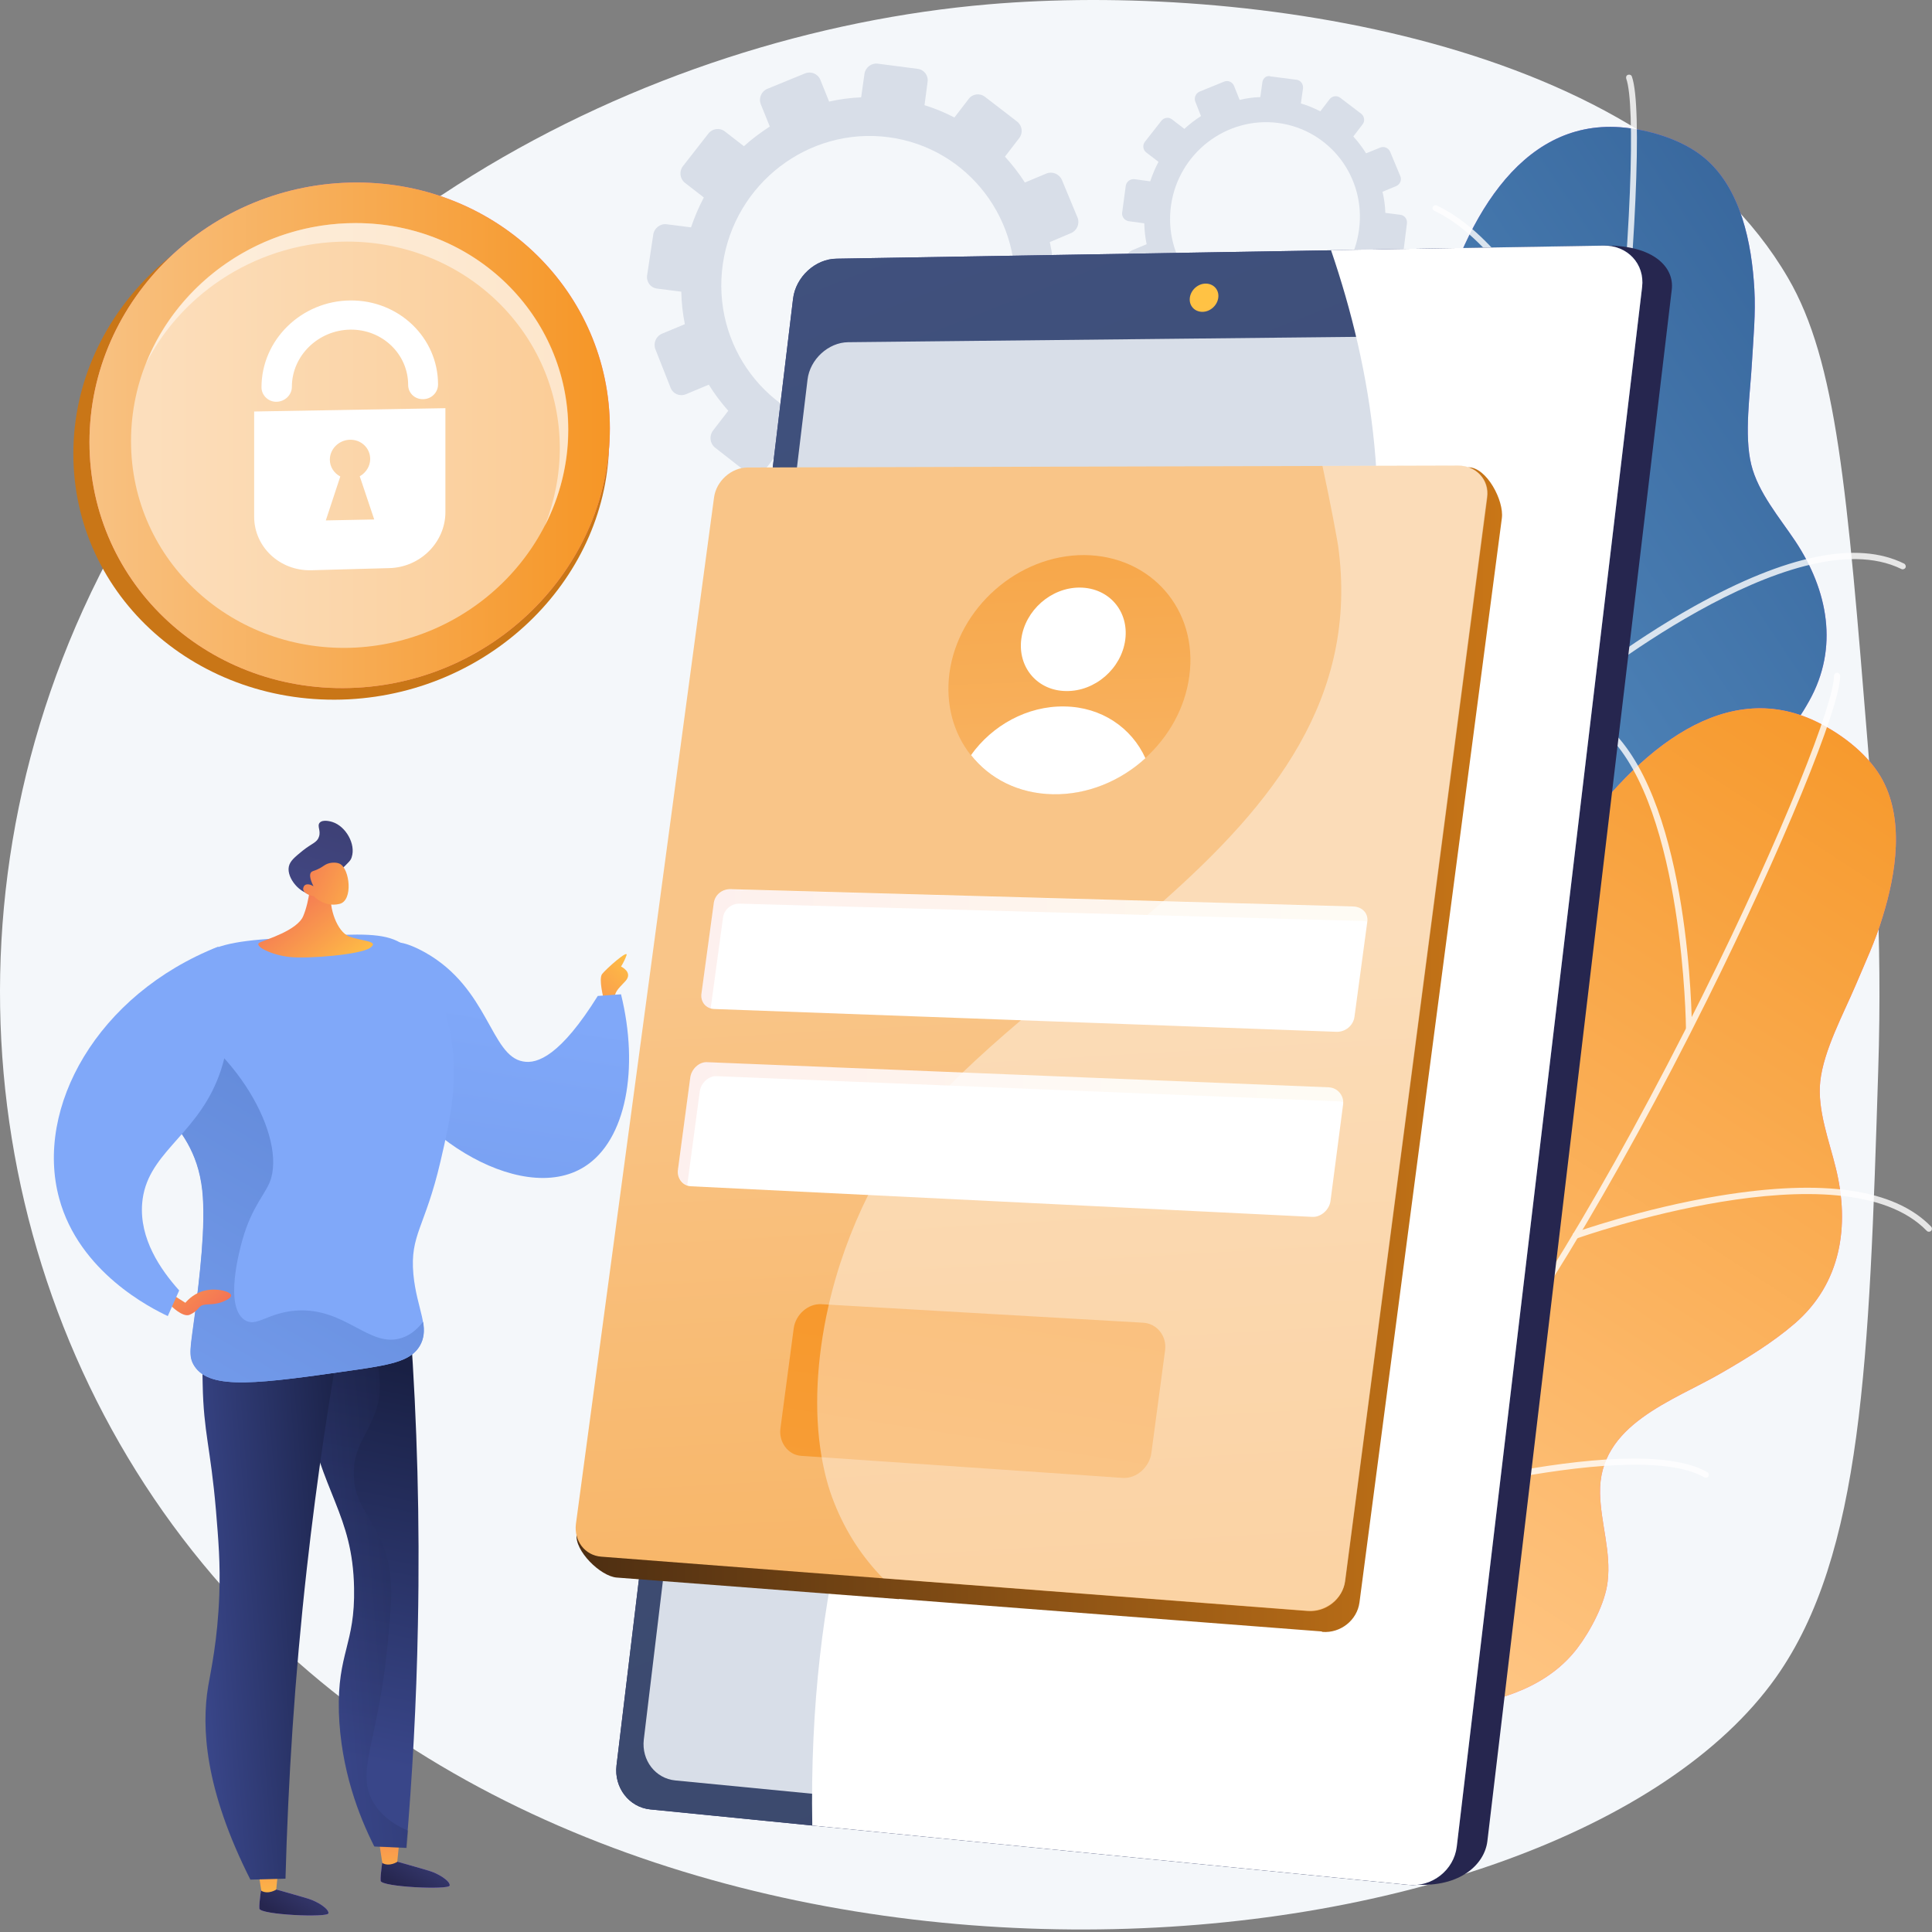 <svg width="454" height="454" viewBox="0 0 454 454" fill="none" xmlns="http://www.w3.org/2000/svg">
<rect x="0" y="0" width="454" height="454" fill="#808080" stroke="none"/>
<path d="M438.958 175.601C434.051 115.099 431.598 84.877 420.167 65.305C387.491 9.209 292.418 -4.118 232.363 1.012C151.955 7.87 60.004 54.041 19.521 143.259C-17.225 224.28 -0.274 316.008 55.097 376.007C156.639 486.024 366.134 466.34 417.323 394.185C437.732 365.356 439.237 319.353 441.356 251.771C442.416 219.317 440.408 193.388 438.958 175.601Z" fill="#F4F7FA"/>
<path d="M400.432 37.031C395.246 32.737 387.328 30.395 380.692 29.894C333.462 26.548 326.548 125.301 333.797 147.327C341.046 169.408 336.362 176.657 299.169 188.2C261.976 199.743 279.82 221.991 284.336 234.984C288.853 247.976 297.831 258.961 270.731 271.898C243.631 284.834 253.054 292.808 253.054 292.808C253.054 292.808 303.072 343.997 300.284 327.603C297.496 311.21 302.515 286.507 347.347 284.611C366.64 283.775 396.25 274.574 402.774 253.887C404.279 249.091 405.339 241.731 404.223 236.712C402.606 229.798 398.09 224.333 395.58 217.865C389.725 202.698 404.446 191.601 412.922 181.453C417.327 176.156 421.788 170.747 425.134 164.724C432.16 152.178 429.539 138.74 421.9 127.197C418.219 121.677 413.145 115.766 411.528 109.186C409.799 102.104 411.305 92.402 411.695 85.097C412.03 79.354 412.588 73.666 412.253 67.923C411.64 57.217 409.13 44.224 400.432 37.031Z" fill="url(#paint0_linear_913_22184)"/>
<path d="M400.432 37.031C395.246 32.737 387.328 30.395 380.692 29.894C333.462 26.548 326.548 125.301 333.797 147.327C341.046 169.408 336.362 176.657 299.169 188.2C261.976 199.743 279.82 221.991 284.336 234.984C288.853 247.976 297.831 258.961 270.731 271.898C243.631 284.834 253.054 292.808 253.054 292.808C253.054 292.808 303.072 343.997 300.284 327.603C297.496 311.21 302.515 286.507 347.347 284.611C366.64 283.775 396.25 274.574 402.774 253.887C404.279 249.091 405.339 241.731 404.223 236.712C402.606 229.798 398.09 224.333 395.58 217.865C389.725 202.698 404.446 191.601 412.922 181.453C417.327 176.156 421.788 170.747 425.134 164.724C432.16 152.178 429.539 138.74 421.9 127.197C418.219 121.677 413.145 115.766 411.528 109.186C409.799 102.104 411.305 92.402 411.695 85.097C412.03 79.354 412.588 73.666 412.253 67.923C411.64 57.217 409.13 44.224 400.432 37.031Z" fill="url(#paint1_linear_913_22184)"/>
<g opacity="0.8">
<path d="M249.097 321.524C248.762 321.636 248.428 321.524 248.26 321.19C248.093 320.855 248.205 320.409 248.539 320.242C248.762 320.13 269.784 309.034 293.316 290.8C314.951 274.016 343.166 247.473 354.597 216.693C364.133 190.987 372.831 148.441 378.463 99.984C383.482 56.546 384.318 24.428 382.143 18.461C382.032 18.071 382.199 17.681 382.59 17.569C382.98 17.458 383.37 17.625 383.482 18.015C385.991 24.985 384.374 61.063 379.857 100.152C374.225 148.72 365.471 191.377 355.936 217.195C344.393 248.31 316.01 275.019 294.208 291.971C270.621 310.26 249.487 321.413 249.264 321.524C249.153 321.524 249.097 321.524 249.097 321.524Z" fill="white"/>
<path d="M378.348 108.405C378.014 108.516 377.623 108.461 377.512 108.07C377.345 107.568 359.724 60.227 337.029 49.521C336.695 49.354 336.527 48.963 336.695 48.629C336.862 48.294 337.252 48.127 337.642 48.294C360.895 59.223 378.125 105.617 378.85 107.568C378.906 107.959 378.683 108.293 378.348 108.405Z" fill="white"/>
<path d="M369.764 163.331C369.485 163.442 369.207 163.331 368.984 163.108C368.761 162.829 368.761 162.383 369.095 162.104C369.207 161.992 382.199 151.342 398.203 142.42C419.838 130.376 436.399 126.974 447.44 132.439C447.774 132.606 447.942 133.052 447.774 133.387C447.607 133.721 447.161 133.889 446.826 133.721C421.399 121.231 370.489 162.773 369.987 163.219C369.876 163.275 369.82 163.331 369.764 163.331Z" fill="white"/>
<path d="M313.274 275.633C313.218 275.633 313.107 275.689 313.051 275.689C312.661 275.689 312.326 275.41 312.326 275.02C312.326 274.797 311.992 254.5 307.698 233.087C303.795 213.459 295.765 188.868 279.539 183.181C279.148 183.069 278.981 182.679 279.093 182.289C279.204 181.898 279.594 181.731 279.985 181.843C293.535 186.582 303.293 203.701 309.092 232.808C313.386 254.332 313.72 274.797 313.72 274.964C313.776 275.299 313.553 275.577 313.274 275.633Z" fill="white"/>
<path d="M342.161 242.789C341.882 242.901 341.547 242.789 341.38 242.566C341.157 242.232 341.213 241.841 341.547 241.562C343.778 239.89 396.862 200.912 417.55 204.593C417.94 204.648 418.163 205.039 418.108 205.429C418.052 205.819 417.661 206.042 417.271 205.987C397.141 202.418 342.885 242.287 342.328 242.733C342.272 242.733 342.216 242.789 342.161 242.789Z" fill="white"/>
</g>
<path d="M441.906 182.457C438.449 176.658 431.869 171.807 425.735 169.075C382.408 149.948 342.539 240.505 341.87 263.757C341.201 286.954 334.342 292.196 295.421 290.467C256.499 288.738 265.756 315.727 265.644 329.444C265.533 343.217 270.272 356.6 240.328 359.555C210.44 362.511 216.574 373.273 216.574 373.273C216.574 373.273 246.351 438.346 249.25 422.008C252.206 405.67 265.254 384.09 308.078 397.473C326.535 403.272 357.483 404.61 370.643 387.324C373.71 383.31 377.223 376.73 377.78 371.656C378.617 364.63 376.163 357.938 375.996 350.968C375.605 334.686 393.226 329.221 404.601 322.586C410.568 319.128 416.534 315.504 421.776 310.987C432.649 301.564 434.713 288.069 431.423 274.575C429.861 268.107 427.017 260.858 427.742 254.111C428.523 246.862 433.207 238.219 436.051 231.527C438.281 226.23 440.735 221.044 442.352 215.579C445.586 205.264 447.649 192.16 441.906 182.457Z" fill="url(#paint2_linear_913_22184)"/>
<path d="M441.906 182.457C438.449 176.658 431.869 171.807 425.735 169.075C382.408 149.948 342.539 240.505 341.87 263.757C341.201 286.954 334.342 292.196 295.421 290.467C256.499 288.738 265.756 315.727 265.644 329.444C265.533 343.217 270.272 356.6 240.328 359.555C210.44 362.511 216.574 373.273 216.574 373.273C216.574 373.273 246.351 438.346 249.25 422.008C252.206 405.67 265.254 384.09 308.078 397.473C326.535 403.272 357.483 404.61 370.643 387.324C373.71 383.31 377.223 376.73 377.78 371.656C378.617 364.63 376.163 357.938 375.996 350.968C375.605 334.686 393.226 329.221 404.601 322.586C410.568 319.128 416.534 315.504 421.776 310.987C432.649 301.564 434.713 288.069 431.423 274.575C429.861 268.107 427.017 260.858 427.742 254.111C428.523 246.862 433.207 238.219 436.051 231.527C438.281 226.23 440.735 221.044 442.352 215.579C445.586 205.264 447.649 192.16 441.906 182.457Z" fill="url(#paint3_linear_913_22184)"/>
<g opacity="0.8">
<path d="M203.188 398.979C202.853 398.979 202.519 398.7 202.519 398.366C202.463 397.975 202.742 397.641 203.132 397.585C203.355 397.529 226.942 394.239 255.213 385.039C281.254 376.563 316.774 361.173 337.963 336.024C355.639 315.058 378.223 277.921 399.914 234.26C419.375 195.115 430.973 165.116 430.973 158.815C430.973 158.424 431.308 158.09 431.698 158.09C432.088 158.09 432.423 158.424 432.423 158.815C432.423 166.231 418.706 199.632 401.196 234.873C379.45 278.646 356.81 315.839 339.078 336.917C317.666 362.288 281.923 377.845 255.715 386.377C227.333 395.633 203.634 398.923 203.411 398.979C203.244 398.979 203.244 398.979 203.188 398.979Z" fill="white"/>
<path d="M396.907 242.289C396.517 242.289 396.238 242.01 396.182 241.62C396.182 241.118 395.625 190.543 377.893 172.81C377.614 172.532 377.614 172.086 377.893 171.807C378.172 171.528 378.618 171.528 378.896 171.807C397.075 189.985 397.576 239.501 397.576 241.62C397.632 242.01 397.298 242.289 396.907 242.289Z" fill="white"/>
<path d="M370.25 290.97C369.971 290.97 369.692 290.803 369.581 290.524C369.469 290.134 369.637 289.744 370.027 289.632C370.194 289.576 385.975 283.944 404.041 280.989C428.465 276.974 445.193 279.372 453.78 288.238C454.059 288.517 454.059 288.963 453.78 289.242C453.502 289.52 453.055 289.52 452.777 289.242C433.037 268.889 371.142 290.803 370.529 291.026C370.417 290.914 370.306 290.97 370.25 290.97Z" fill="white"/>
<path d="M279.137 377.509C279.081 377.509 278.969 377.509 278.914 377.453C278.523 377.341 278.356 376.951 278.468 376.561C278.523 376.393 285.047 357.1 288.337 335.52C291.293 315.725 292.073 289.852 278.691 279.034C278.412 278.811 278.356 278.365 278.579 278.03C278.802 277.752 279.248 277.696 279.583 277.919C290.735 286.952 294.136 306.413 289.731 335.743C286.441 357.435 279.917 376.84 279.806 377.007C279.694 377.341 279.415 377.509 279.137 377.509Z" fill="white"/>
<path d="M317.386 356.379C317.107 356.379 316.828 356.156 316.717 355.877C316.605 355.486 316.828 355.096 317.163 354.985C319.839 354.204 382.961 335.412 401.195 345.951C401.53 346.118 401.641 346.565 401.474 346.899C401.306 347.234 400.86 347.345 400.526 347.178C382.849 336.974 318.278 356.156 317.609 356.379C317.553 356.379 317.441 356.379 317.386 356.379Z" fill="white"/>
</g>
<path d="M296.659 19.245L296.157 22.814C294.484 22.869 292.867 23.092 291.306 23.483L289.967 20.137C289.577 19.245 288.573 18.799 287.625 19.189L281.882 21.531C280.99 21.921 280.544 22.981 280.878 23.873L282.217 27.274C280.823 28.167 279.54 29.17 278.313 30.286L275.414 28.055C274.633 27.442 273.518 27.609 272.904 28.39L269.057 33.297C268.443 34.077 268.555 35.193 269.336 35.806L272.235 38.036C271.455 39.486 270.841 40.992 270.284 42.609L266.603 42.107C265.6 41.995 264.707 42.665 264.54 43.668L263.704 49.914C263.537 50.917 264.261 51.809 265.209 51.977L268.89 52.479C268.945 54.151 269.113 55.824 269.447 57.386L265.99 58.835C265.042 59.226 264.596 60.285 264.986 61.233L267.273 67.088C267.663 68.036 268.722 68.482 269.614 68.092L273.072 66.642C273.964 68.036 274.912 69.374 276.027 70.601L273.741 73.612C273.127 74.393 273.239 75.564 274.02 76.177L278.927 80.025C279.707 80.638 280.878 80.471 281.492 79.69L283.778 76.735C285.228 77.516 286.789 78.129 288.35 78.686L287.848 82.367C287.681 83.37 288.406 84.318 289.41 84.43L295.655 85.266C296.659 85.378 297.551 84.653 297.718 83.649L298.22 79.969C299.893 79.913 301.566 79.69 303.183 79.3L304.521 82.701C304.911 83.649 305.971 84.095 306.863 83.705L312.662 81.251C313.61 80.861 314.056 79.802 313.666 78.854L312.328 75.508C313.722 74.616 315.06 73.556 316.343 72.385L319.186 74.616C319.967 75.229 321.138 75.062 321.751 74.281L325.543 69.263C326.157 68.482 325.989 67.311 325.209 66.698L322.42 64.523C323.201 63.017 323.815 61.456 324.316 59.839L327.829 60.285C328.833 60.397 329.725 59.728 329.837 58.724L330.617 52.479C330.729 51.475 330.06 50.583 329.056 50.471L325.543 50.025C325.487 48.352 325.264 46.679 324.874 45.062L328.108 43.724C329 43.334 329.446 42.274 329.056 41.382L326.658 35.639C326.268 34.746 325.209 34.3 324.316 34.691L321.026 36.029C320.134 34.635 319.131 33.297 318.015 32.07L320.19 29.226C320.803 28.445 320.636 27.33 319.855 26.717L314.948 22.981C314.168 22.367 313.053 22.535 312.439 23.315L310.265 26.159C308.815 25.434 307.309 24.765 305.692 24.319L306.194 20.75C306.305 19.802 305.636 18.855 304.688 18.743L298.61 17.962C297.718 17.628 296.826 18.297 296.659 19.245ZM275.191 48.185C276.975 35.917 288.239 27.33 300.339 28.892C312.495 30.509 321.026 41.661 319.354 53.984C317.737 66.363 306.417 75.118 294.149 73.501C281.882 71.939 273.406 60.564 275.191 48.185Z" fill="#D8DEE8"/>
<path d="M203.142 17.351L202.362 22.871C199.797 22.983 197.287 23.317 194.834 23.875L192.771 18.745C192.213 17.351 190.596 16.681 189.202 17.239L180.336 20.864C178.942 21.421 178.217 23.038 178.775 24.488L180.893 29.73C178.775 31.124 176.711 32.629 174.815 34.358L170.355 30.901C169.128 29.953 167.399 30.176 166.451 31.402L160.485 39.042C159.537 40.269 159.76 41.997 160.931 42.945L165.392 46.402C164.221 48.633 163.217 50.975 162.381 53.428L156.693 52.703C155.187 52.48 153.738 53.596 153.515 55.101L152.065 64.692C151.842 66.253 152.901 67.647 154.407 67.815L160.094 68.54C160.15 71.105 160.429 73.67 160.931 76.179L155.578 78.409C154.128 79.023 153.459 80.64 154.016 82.09L157.585 91.123C158.143 92.573 159.76 93.242 161.21 92.629L166.563 90.398C167.901 92.573 169.462 94.636 171.135 96.532L167.566 101.16C166.619 102.387 166.786 104.171 168.013 105.175L175.652 111.141C176.879 112.089 178.663 111.866 179.611 110.584L183.124 106.011C185.354 107.182 187.752 108.186 190.206 108.967L189.425 114.71C189.202 116.271 190.261 117.721 191.823 117.888L201.469 119.171C203.031 119.394 204.425 118.279 204.648 116.717L205.428 111.03C208.049 110.918 210.614 110.584 213.124 110.026L215.242 115.268C215.856 116.717 217.473 117.387 218.923 116.829L227.9 113.037C229.35 112.424 230.019 110.751 229.406 109.301L227.287 104.115C229.462 102.721 231.525 101.104 233.476 99.32L237.882 102.721C239.108 103.669 240.893 103.446 241.785 102.164L247.64 94.357C248.588 93.13 248.365 91.346 247.138 90.398L242.789 87.052C243.96 84.766 244.963 82.313 245.744 79.803L251.153 80.528C252.658 80.751 254.052 79.636 254.275 78.075L255.502 68.428C255.725 66.867 254.61 65.473 253.104 65.305L247.696 64.581C247.584 61.96 247.249 59.395 246.692 56.885L251.71 54.767C253.104 54.153 253.774 52.536 253.216 51.142L249.536 42.276C248.922 40.882 247.305 40.213 245.911 40.77L240.837 42.889C239.443 40.715 237.882 38.707 236.153 36.811L239.499 32.462C240.447 31.235 240.224 29.507 238.997 28.559L231.469 22.759C230.242 21.812 228.514 22.035 227.621 23.261L224.276 27.611C222.045 26.44 219.703 25.492 217.25 24.711L217.975 19.247C218.198 17.741 217.138 16.347 215.633 16.18L206.209 14.953C204.759 14.786 203.365 15.845 203.142 17.351ZM169.853 62.071C172.585 43.112 189.983 29.785 208.774 32.239C227.566 34.692 240.725 52.034 238.216 70.993C235.707 90.119 218.254 103.669 199.239 101.16C180.28 98.707 167.12 81.142 169.853 62.071Z" fill="#D8DEE8"/>
<path d="M194.11 70.825L152.847 413.757C152.233 418.887 155.746 423.515 160.709 424.017L332.566 442.864C343.105 443.533 348.848 438.125 349.517 432.66L392.844 68.092C393.513 62.628 388.327 57.721 377.732 57.721L204.315 61.345C199.352 61.457 194.724 65.695 194.11 70.825Z" fill="url(#paint4_linear_913_22184)"/>
<path d="M186.36 70.211L144.873 414.872C144.26 420.058 147.829 424.686 152.791 425.188L330.949 442.92C336.525 443.478 341.655 439.463 342.324 433.943L385.874 67.479C386.543 62.014 382.417 57.609 376.785 57.721L196.676 60.788C191.601 60.788 186.973 65.081 186.36 70.211Z" fill="url(#paint5_linear_913_22184)"/>
<path d="M186.36 70.211L144.873 414.872C144.26 420.058 147.829 424.686 152.791 425.188L330.949 442.92C336.525 443.478 341.655 439.463 342.324 433.943L385.874 67.479C386.543 62.014 382.417 57.609 376.785 57.721L196.676 60.788C191.601 60.788 186.973 65.081 186.36 70.211Z" fill="url(#paint6_linear_913_22184)"/>
<path d="M189.76 89.226L151.284 408.794C150.727 413.646 154.017 417.939 158.7 418.385L326.263 434.668C331.449 435.169 336.189 431.378 336.802 426.303L377.062 87.776C377.675 82.702 373.884 78.576 368.586 78.631L199.295 80.416C194.667 80.472 190.317 84.431 189.76 89.226Z" fill="#D8DEE8"/>
<path d="M279.595 69.988C279.372 71.828 280.71 73.278 282.55 73.278C284.39 73.278 286.063 71.773 286.286 69.933C286.509 68.092 285.171 66.643 283.331 66.643C281.491 66.643 279.818 68.148 279.595 69.988Z" fill="url(#paint7_linear_913_22184)"/>
<path d="M218.702 303.74C252.995 240.339 304.239 221.325 319.685 155.972C328.05 120.62 322.362 86.828 312.771 58.78L376.785 57.721C382.417 57.609 386.543 62.014 385.874 67.479L342.324 433.943C341.655 439.463 336.525 443.478 330.949 442.92L190.877 428.98C189.873 372.159 203.423 332.011 218.702 303.74Z" fill="white"/>
<path d="M17.234 106.622C17.234 72.942 46.621 45.619 81.918 45.619C116.155 45.619 143.143 71.492 143.143 103.388C143.143 135.283 116.099 162.551 81.918 164.335C46.621 166.119 17.234 140.302 17.234 106.622Z" fill="#C97617"/>
<path d="M21.027 103.892C21.027 70.212 49.577 42.889 83.815 42.889C117.048 42.889 143.312 68.762 143.312 100.657C143.312 132.553 117.104 159.82 83.815 161.605C49.577 163.445 21.027 137.627 21.027 103.892Z" fill="url(#paint8_linear_913_22184)"/>
<path d="M21.027 103.892C21.027 70.212 49.577 42.889 83.815 42.889C117.048 42.889 143.312 68.762 143.312 100.657C143.312 132.553 117.104 159.82 83.815 161.605C49.577 163.445 21.027 137.627 21.027 103.892Z" fill="url(#paint9_linear_913_22184)"/>
<g opacity="0.5">
<path d="M30.789 103.667C30.789 75.34 54.766 52.422 83.539 52.422C111.476 52.422 133.501 74.169 133.501 100.99C133.501 127.811 111.476 150.673 83.539 152.179C54.822 153.629 30.789 131.938 30.789 103.667Z" fill="white"/>
</g>
<path opacity="0.5" d="M81.585 56.773C109.522 56.773 131.547 78.52 131.547 105.341C131.547 111.698 130.265 117.888 128.035 123.575C131.548 116.717 133.555 109.022 133.555 100.992C133.555 74.171 111.529 52.424 83.593 52.424C61.4 52.424 42.05 66.085 34.355 85.323C43.054 68.372 61.121 56.773 81.585 56.773Z" fill="white"/>
<path d="M59.723 96.699V121.401C59.723 128.538 65.745 134.17 73.105 134.003L91.451 133.501C98.756 133.334 104.666 127.423 104.666 120.341V95.918L59.723 96.699ZM76.563 122.293L79.964 111.977C78.514 111.197 77.51 109.747 77.51 108.018C77.51 105.509 79.629 103.39 82.25 103.334C84.871 103.278 86.99 105.286 86.99 107.851C86.99 109.579 85.986 111.085 84.537 111.921L87.938 122.07L76.563 122.293Z" fill="white"/>
<path d="M99.423 93.799C97.471 93.855 95.91 92.35 95.91 90.454C95.91 83.205 89.832 77.35 82.304 77.461C74.776 77.573 68.587 83.595 68.587 90.9C68.587 92.796 66.97 94.357 65.018 94.413C63.066 94.469 61.449 92.907 61.449 91.011C61.449 79.859 70.817 70.714 82.304 70.603C93.735 70.491 102.936 79.357 102.936 90.342C102.936 92.238 101.374 93.799 99.423 93.799Z" fill="white"/>
<path d="M141.862 234.763C141.862 234.763 140.635 230.079 141.472 228.908C142.364 227.737 147.773 222.941 147.215 224.503C146.657 226.064 145.933 227.124 145.933 227.124C145.933 227.124 148.832 228.462 146.992 230.525C145.096 232.532 144.483 233.034 144.371 234.819C144.315 236.547 143.144 237.161 141.862 234.763Z" fill="url(#paint10_linear_913_22184)"/>
<path d="M90.004 436.508C90.004 436.508 89.335 440.523 89.446 441.972C89.558 443.422 105.505 444.147 105.673 443.088C105.84 442.028 103.052 440.3 101.044 439.686C99.093 439.073 93.294 437.456 93.294 437.456L90.004 436.508Z" fill="url(#paint11_linear_913_22184)"/>
<path d="M90.004 436.508C90.004 436.508 89.335 440.523 89.446 441.972C89.558 443.422 105.505 444.147 105.673 443.088C105.84 442.028 103.052 440.3 101.044 439.686C99.093 439.073 93.294 437.456 93.294 437.456L90.004 436.508Z" fill="url(#paint12_linear_913_22184)"/>
<path d="M93.855 432.493L93.353 437.512C93.353 437.512 91.513 438.739 89.84 437.791L89.004 432.326L93.855 432.493Z" fill="url(#paint13_linear_913_22184)"/>
<path d="M61.512 443.033C61.512 443.033 60.842 447.048 60.954 448.498C61.066 449.948 77.013 450.673 77.18 449.613C77.348 448.554 74.56 446.825 72.552 446.212C70.601 445.598 64.802 443.981 64.802 443.981L61.512 443.033Z" fill="url(#paint14_linear_913_22184)"/>
<path d="M61.512 443.033C61.512 443.033 60.842 447.048 60.954 448.498C61.066 449.948 77.013 450.673 77.18 449.613C77.348 448.554 74.56 446.825 72.552 446.212C70.601 445.598 64.802 443.981 64.802 443.981L61.512 443.033Z" fill="url(#paint15_linear_913_22184)"/>
<path d="M65.414 439.017L64.912 444.035C64.912 444.035 63.072 445.262 61.399 444.314L60.562 438.85L65.414 439.017Z" fill="url(#paint16_linear_913_22184)"/>
<path d="M90.953 301.231C92.794 304.967 94.634 308.703 96.474 312.439C97.979 333.796 98.704 356.993 98.202 381.806C97.868 400.263 96.864 417.773 95.47 434.222C92.961 434.111 90.452 433.999 87.942 433.888C84.318 426.694 80.08 415.821 79.634 402.382C79.244 388.386 83.481 386.49 83.203 373.108C82.868 355.71 75.563 351.082 71.66 330.171C70.154 322.198 69.151 311.714 70.377 299.057C77.292 299.837 84.151 300.506 90.953 301.231Z" fill="url(#paint17_linear_913_22184)"/>
<path opacity="0.3" d="M70.487 299.111C74.167 299.502 77.847 299.892 81.583 300.282C88.219 311.825 90.059 323.869 88.944 329.222C87.271 336.75 82.922 339.148 83.145 346.731C83.368 354.204 87.773 356.155 90.617 364.965C92.568 371.099 92.067 376.675 90.951 387.66C88.721 409.798 83.368 416.545 87.884 423.794C89.167 425.857 91.453 428.31 95.914 430.206C95.802 431.545 95.691 432.939 95.579 434.277C93.07 434.165 90.561 434.054 88.052 433.942C84.427 426.749 80.189 415.876 79.743 402.437C79.353 388.441 83.591 386.545 83.312 373.162C82.977 355.765 75.673 351.137 71.769 330.226C70.264 322.197 69.26 311.769 70.487 299.111Z" fill="url(#paint18_linear_913_22184)"/>
<path d="M81.028 307.978C77.57 326.882 74.504 347.067 72.106 368.535C69.206 394.409 67.701 418.832 67.087 441.471C64.355 441.527 61.623 441.638 58.835 441.694C48.017 420.282 47.348 405.784 48.909 396.304C49.523 392.68 51.14 385.542 51.53 374.836C51.809 367.42 51.307 361.732 50.749 354.929C49.467 339.985 47.85 336.751 47.627 325.32C47.404 314.614 47.348 309.205 50.415 306.027C58.5 297.774 79.466 307.254 81.028 307.978Z" fill="url(#paint19_linear_913_22184)"/>
<path d="M140.467 234.039C142.307 233.927 144.147 233.76 145.931 233.648C150.225 251.046 147.158 267.942 137.4 274.131C122.233 283.834 93.962 265.544 87.828 245.637C85.151 236.883 85.765 224.28 91.118 221.827C92.624 221.158 94.91 221.046 99.928 223.834C114.872 232.254 115.263 248.091 122.902 249.429C126.303 250.098 131.768 247.979 140.467 234.039Z" fill="url(#paint20_linear_913_22184)"/>
<path d="M98.592 316.288C101.213 311.938 97.923 307.7 97.142 299.448C96.306 290.08 99.875 288.518 103.499 272.961C105.897 262.645 108.128 252.72 105.451 241.121C104.168 235.545 101.938 226.121 94.131 221.549C90.117 219.207 84.596 219.43 73.778 219.988C60.396 220.713 53.649 221.047 48.686 223.668C47.961 224.058 32.738 232.311 31.679 245.805C30.619 259.523 45.563 261.363 47.571 279.708C48.463 287.905 46.846 300.563 45.842 308.76C44.838 316.622 44.169 318.63 45.731 321.027C49.467 326.771 60.953 325.154 83.871 321.864C92.793 320.581 96.641 319.577 98.592 316.288Z" fill="url(#paint21_linear_913_22184)"/>
<path d="M63.743 276.753C62.795 280.321 59.282 282.998 56.884 291.641C56.382 293.537 52.646 306.864 57.441 310.154C60.23 312.05 62.739 308.481 69.542 307.979C81.307 307.143 86.883 317.068 94.579 314.336C95.917 313.89 97.645 312.886 99.43 310.6C99.764 312.663 99.709 314.447 98.649 316.287C96.698 319.522 92.794 320.581 83.817 321.864C60.899 325.154 49.412 326.771 45.676 321.027C44.115 318.629 44.784 316.622 45.787 308.76C46.847 300.563 48.408 287.905 47.516 279.708C45.509 261.418 30.565 259.578 31.624 245.805C31.903 242.125 33.241 238.891 35.081 236.047C54.04 243.742 66.809 265.545 63.743 276.753Z" fill="url(#paint22_linear_913_22184)"/>
<path d="M39.766 303.742L43.557 306.139C44.227 305.359 45.844 303.742 48.297 303.24C51.085 302.626 54.264 303.519 54.319 304.411C54.375 305.136 52.423 305.861 52.145 305.972C49.747 306.864 47.907 306.139 46.959 307.087C46.624 307.422 46.178 308.091 45.175 308.649C44.896 308.816 44.617 308.927 44.505 308.983C42.888 309.597 40.1 306.808 39.877 306.53L39.766 303.742Z" fill="url(#paint23_linear_913_22184)"/>
<path d="M50.972 254.002C53.704 247.422 55.6 237.385 51.306 222.441C22.756 233.705 8.147 260.359 13.89 281.548C18.574 299.002 35.637 307.477 39.429 309.262C40.321 307.254 41.214 305.247 42.106 303.24C37.7 298.333 32.738 291.084 33.407 282.775C34.355 271.233 45.451 267.329 50.972 254.002Z" fill="url(#paint24_linear_913_22184)"/>
<path d="M73.051 206.492C73.051 206.492 72.828 211.511 71.266 215.247C69.872 218.648 62.512 220.767 61.006 221.492C59.501 222.273 63.794 224.447 68.144 224.893C72.437 225.34 84.761 224.336 86.991 222.719C89.222 221.102 85.207 221.213 82.14 220.098C79.073 218.983 77.289 212.961 77.846 210.228C78.348 207.44 73.051 206.492 73.051 206.492Z" fill="url(#paint25_linear_913_22184)"/>
<path d="M79.86 204.653C82.09 202.478 82.425 202.2 82.648 201.419C83.651 198.352 81.254 194.17 78.131 193.166C77.964 193.11 75.901 192.441 75.12 193.333C74.451 194.114 75.454 195.174 74.953 196.623C74.507 198.017 73.335 198.129 71.105 199.913C69.265 201.419 68.15 202.311 67.871 203.649C67.313 206.326 70.603 210.229 73.503 210.118C74.507 210.173 74.841 209.616 79.86 204.653Z" fill="url(#paint26_linear_913_22184)"/>
<path d="M73.775 210.621C73.775 210.621 76.173 213.298 79.798 212.405C83.032 211.625 82.195 204.153 79.853 202.982C79.073 202.591 77.623 202.591 76.563 203.149C75.95 203.483 75.727 203.762 74.668 204.264C73.72 204.71 73.385 204.654 73.106 204.989C72.772 205.379 72.66 206.216 73.664 208.279C72.939 207.777 72.103 207.666 71.656 208C71.601 208.056 71.378 208.223 71.322 208.502C70.931 209.394 71.935 210.286 73.775 210.621Z" fill="url(#paint27_linear_913_22184)"/>
<path d="M345.055 109.803L345.892 114.319L328.661 114.375L179.109 114.71C175.262 114.71 171.749 117.888 171.191 121.791L135.504 360.45C134.946 364.409 141.136 370.431 144.928 370.71L211.284 375.784V375.729L310.539 383.368L310.762 383.479C315 383.814 318.903 380.747 319.461 376.565L352.917 121.791C353.475 117.665 349.349 109.803 345.055 109.803Z" fill="url(#paint28_linear_913_22184)"/>
<path d="M316.057 371.602C315.5 375.784 311.597 378.907 307.359 378.572L141.301 365.803C137.454 365.524 134.833 362.067 135.335 358.108L167.788 116.94C168.29 113.037 171.859 109.858 175.706 109.858L342.656 109.412C346.893 109.412 349.96 112.758 349.403 116.884L316.057 371.602Z" fill="url(#paint29_linear_913_22184)"/>
<path d="M318.285 238.947C318.006 241.01 316.11 242.571 313.991 242.46L167.841 237.106C165.889 237.051 164.551 235.434 164.83 233.482L167.729 212.181C168.008 210.229 169.737 208.891 171.688 208.947L317.95 213.018C320.069 213.073 321.575 214.579 321.296 216.642L318.285 238.947Z" fill="white"/>
<path d="M312.654 282.217C312.375 284.28 310.423 286.065 308.36 285.953L162.321 278.76C160.37 278.649 159.031 276.808 159.31 274.857L162.21 253.166C162.489 251.214 164.273 249.485 166.169 249.597L312.264 255.508C314.382 255.619 315.888 257.515 315.609 259.578L312.654 282.217Z" fill="white"/>
<path opacity="0.1" d="M321.245 216.587C320.91 216.476 320.52 216.42 320.13 216.42L173.868 212.349C171.916 212.294 170.187 213.632 169.909 215.583L167.009 236.884C167.009 236.94 167.009 236.996 167.009 237.052C165.503 236.605 164.555 235.211 164.779 233.539L167.678 212.238C167.957 210.286 169.686 208.948 171.637 209.004L317.899 213.074C320.018 213.074 321.468 214.524 321.245 216.587Z" fill="url(#paint30_linear_913_22184)"/>
<path opacity="0.1" d="M315.609 259.022C315.274 258.91 314.884 258.799 314.494 258.799L168.399 252.888C166.447 252.832 164.719 254.505 164.44 256.457L161.54 278.148C161.54 278.259 161.54 278.427 161.54 278.538C160.035 278.036 159.087 276.475 159.31 274.802L162.209 253.111C162.488 251.159 164.273 249.431 166.168 249.542L312.263 255.453C314.215 255.509 315.609 257.126 315.609 259.022Z" fill="url(#paint31_linear_913_22184)"/>
<path d="M273.787 317.292C274.233 314.002 271.891 310.991 268.601 310.824L192.989 306.474C189.866 306.307 186.967 308.928 186.52 312.106L183.398 335.638C182.952 338.816 185.126 341.883 188.249 342.106L263.806 347.292C267.096 347.515 270.107 344.727 270.553 341.493L273.787 317.292Z" fill="url(#paint32_linear_913_22184)"/>
<path d="M279.478 158.874C278.474 166.402 274.627 173.149 269.107 178.167C263.196 183.576 255.389 186.81 247.304 186.643C239.218 186.476 232.471 182.963 228.122 177.443C224.107 172.368 222.155 165.621 223.103 158.205C225.167 142.815 239.274 130.38 254.776 130.436C270.445 130.547 281.597 143.261 279.478 158.874Z" fill="url(#paint33_linear_913_22184)"/>
<path d="M264.423 150.342C263.531 157.089 257.341 162.498 250.538 162.387C243.791 162.331 239.107 156.81 240 150.119C240.892 143.428 247.025 138.019 253.773 138.075C260.576 138.13 265.315 143.595 264.423 150.342Z" fill="white"/>
<path d="M269.16 178.168C263.25 183.577 255.443 186.811 247.358 186.644C239.272 186.477 232.525 182.964 228.176 177.443C233.139 170.473 241.391 165.845 250.146 166.012C258.845 166.124 265.926 171.031 269.16 178.168Z" fill="white"/>
<path opacity="0.4" d="M349.514 116.829L316.113 371.547C315.555 375.729 311.429 378.796 307.191 378.517L207.49 370.878C202.75 366.027 198.847 360.228 196.059 353.202C194.665 349.8 193.717 346.064 193.048 342.217C191.208 331.455 191.932 319.243 194.609 307.254C196.672 297.998 199.962 288.909 204.088 280.656C207.434 274.076 211.337 268.054 215.743 262.98C218.921 259.355 222.322 255.787 225.891 252.329C230.241 248.147 234.813 244.077 239.608 240.006C250.705 230.583 262.526 221.326 273.511 211.624C298.827 189.152 319.403 164.059 314.44 128.205C314.273 127.09 312.712 118.447 310.76 109.469L342.544 109.357C346.782 109.357 350.072 112.703 349.514 116.829Z" fill="white"/>
<defs>
<linearGradient id="paint0_linear_913_22184" x1="303.665" y1="327.07" x2="421.95" y2="7.607" gradientUnits="userSpaceOnUse">
<stop offset="0.004" stop-color="#E38DDD"/>
<stop offset="1" stop-color="#9571F6"/>
</linearGradient>
<linearGradient id="paint1_linear_913_22184" x1="268.101" y1="300.989" x2="528.353" y2="128.248" gradientUnits="userSpaceOnUse">
<stop offset="0.004" stop-color="#69A7DB"/>
<stop offset="1" stop-color="#2F5B91"/>
</linearGradient>
<linearGradient id="paint2_linear_913_22184" x1="216.089" y1="295.531" x2="445.524" y2="295.531" gradientUnits="userSpaceOnUse">
<stop stop-color="#FF9085"/>
<stop offset="1" stop-color="#FB6FBB"/>
</linearGradient>
<linearGradient id="paint3_linear_913_22184" x1="228.609" y1="346.143" x2="380.31" y2="113.042" gradientUnits="userSpaceOnUse">
<stop stop-color="#FFC98B"/>
<stop offset="1" stop-color="#F69626"/>
</linearGradient>
<linearGradient id="paint4_linear_913_22184" x1="274.977" y1="241.445" x2="342.7" y2="248.833" gradientUnits="userSpaceOnUse">
<stop stop-color="#444B8C"/>
<stop offset="0.996" stop-color="#26264F"/>
</linearGradient>
<linearGradient id="paint5_linear_913_22184" x1="215.306" y1="70.735" x2="382.767" y2="640.84" gradientUnits="userSpaceOnUse">
<stop stop-color="#444B8C"/>
<stop offset="0.996" stop-color="#26264F"/>
</linearGradient>
<linearGradient id="paint6_linear_913_22184" x1="191.914" y1="42.754" x2="348.819" y2="442.972" gradientUnits="userSpaceOnUse">
<stop stop-color="#40517E"/>
<stop offset="0.996" stop-color="#3B486B"/>
</linearGradient>
<linearGradient id="paint7_linear_913_22184" x1="278.06" y1="56.693" x2="474.87" y2="589.722" gradientUnits="userSpaceOnUse">
<stop stop-color="#FFC444"/>
<stop offset="0.996" stop-color="#F36F56"/>
</linearGradient>
<linearGradient id="paint8_linear_913_22184" x1="41.261" y1="139.393" x2="149.137" y2="41.499" gradientUnits="userSpaceOnUse">
<stop stop-color="#FF9085"/>
<stop offset="1" stop-color="#FB6FBB"/>
</linearGradient>
<linearGradient id="paint9_linear_913_22184" x1="-27.827" y1="102.293" x2="143.287" y2="102.239" gradientUnits="userSpaceOnUse">
<stop stop-color="#F9D3A7"/>
<stop offset="1" stop-color="#F69626"/>
</linearGradient>
<linearGradient id="paint10_linear_913_22184" x1="150.557" y1="224.514" x2="129.18" y2="246.273" gradientUnits="userSpaceOnUse">
<stop stop-color="#FFC444"/>
<stop offset="0.996" stop-color="#F36F56"/>
</linearGradient>
<linearGradient id="paint11_linear_913_22184" x1="97.569" y1="431.198" x2="97.75" y2="382.927" gradientUnits="userSpaceOnUse">
<stop stop-color="#AA80F9"/>
<stop offset="0.996" stop-color="#6165D7"/>
</linearGradient>
<linearGradient id="paint12_linear_913_22184" x1="109.442" y1="432.872" x2="99.741" y2="447.518" gradientUnits="userSpaceOnUse">
<stop stop-color="#444B8C"/>
<stop offset="0.996" stop-color="#26264F"/>
</linearGradient>
<linearGradient id="paint13_linear_913_22184" x1="92.791" y1="446.71" x2="90.493" y2="421.767" gradientUnits="userSpaceOnUse">
<stop stop-color="#FFC444"/>
<stop offset="0.996" stop-color="#F36F56"/>
</linearGradient>
<linearGradient id="paint14_linear_913_22184" x1="69.112" y1="431.093" x2="69.292" y2="382.822" gradientUnits="userSpaceOnUse">
<stop stop-color="#AA80F9"/>
<stop offset="0.996" stop-color="#6165D7"/>
</linearGradient>
<linearGradient id="paint15_linear_913_22184" x1="80.95" y1="439.397" x2="71.249" y2="454.044" gradientUnits="userSpaceOnUse">
<stop stop-color="#444B8C"/>
<stop offset="0.996" stop-color="#26264F"/>
</linearGradient>
<linearGradient id="paint16_linear_913_22184" x1="63.945" y1="449.367" x2="61.647" y2="424.423" gradientUnits="userSpaceOnUse">
<stop stop-color="#FFC444"/>
<stop offset="0.996" stop-color="#F36F56"/>
</linearGradient>
<linearGradient id="paint17_linear_913_22184" x1="91.917" y1="321.027" x2="74.223" y2="411.485" gradientUnits="userSpaceOnUse">
<stop stop-color="#192044"/>
<stop offset="1" stop-color="#394689"/>
</linearGradient>
<linearGradient id="paint18_linear_913_22184" x1="100.744" y1="365.259" x2="74.162" y2="367.39" gradientUnits="userSpaceOnUse">
<stop stop-color="#192044"/>
<stop offset="1" stop-color="#394689"/>
</linearGradient>
<linearGradient id="paint19_linear_913_22184" x1="86.043" y1="370.26" x2="45.689" y2="373.495" gradientUnits="userSpaceOnUse">
<stop stop-color="#192044"/>
<stop offset="1" stop-color="#394689"/>
</linearGradient>
<linearGradient id="paint20_linear_913_22184" x1="117.916" y1="237.066" x2="88.06" y2="428.809" gradientUnits="userSpaceOnUse">
<stop stop-color="#80A8F9"/>
<stop offset="0.996" stop-color="#6188D7"/>
</linearGradient>
<linearGradient id="paint21_linear_913_22184" x1="54.419" y1="447.533" x2="39.979" y2="641.047" gradientUnits="userSpaceOnUse">
<stop stop-color="#80A8F9"/>
<stop offset="0.996" stop-color="#6165D7"/>
</linearGradient>
<linearGradient id="paint22_linear_913_22184" x1="5.326" y1="381.551" x2="85.024" y2="245.035" gradientUnits="userSpaceOnUse">
<stop stop-color="#80A8F9"/>
<stop offset="0.996" stop-color="#6188D7"/>
</linearGradient>
<linearGradient id="paint23_linear_913_22184" x1="33.578" y1="287.161" x2="50.387" y2="309.868" gradientUnits="userSpaceOnUse">
<stop stop-color="#FFC444"/>
<stop offset="0.996" stop-color="#F36F56"/>
</linearGradient>
<linearGradient id="paint24_linear_913_22184" x1="19.138" y1="444.9" x2="4.698" y2="638.415" gradientUnits="userSpaceOnUse">
<stop stop-color="#80A8F9"/>
<stop offset="0.996" stop-color="#6165D7"/>
</linearGradient>
<linearGradient id="paint25_linear_913_22184" x1="81.308" y1="230.578" x2="65.126" y2="210.445" gradientUnits="userSpaceOnUse">
<stop stop-color="#FFC444"/>
<stop offset="0.996" stop-color="#F36F56"/>
</linearGradient>
<linearGradient id="paint26_linear_913_22184" x1="69.01" y1="223.184" x2="77.586" y2="194.97" gradientUnits="userSpaceOnUse">
<stop stop-color="#444B8C"/>
<stop offset="0.996" stop-color="#3E4177"/>
</linearGradient>
<linearGradient id="paint27_linear_913_22184" x1="90.876" y1="213.34" x2="66.752" y2="202.602" gradientUnits="userSpaceOnUse">
<stop stop-color="#FFC444"/>
<stop offset="0.996" stop-color="#F36F56"/>
</linearGradient>
<linearGradient id="paint28_linear_913_22184" x1="135.451" y1="246.648" x2="352.955" y2="246.648" gradientUnits="userSpaceOnUse">
<stop stop-color="#4D2E12"/>
<stop offset="1" stop-color="#C97617"/>
</linearGradient>
<linearGradient id="paint29_linear_913_22184" x1="267.685" y1="674.439" x2="241.75" y2="225.21" gradientUnits="userSpaceOnUse">
<stop offset="0.004" stop-color="#F69626"/>
<stop offset="1" stop-color="#F9C588"/>
</linearGradient>
<linearGradient id="paint30_linear_913_22184" x1="164.791" y1="222.996" x2="321.283" y2="222.996" gradientUnits="userSpaceOnUse">
<stop offset="0.004" stop-color="#F36F56"/>
<stop offset="1" stop-color="#FFC444"/>
</linearGradient>
<linearGradient id="paint31_linear_913_22184" x1="159.255" y1="264.053" x2="315.625" y2="264.053" gradientUnits="userSpaceOnUse">
<stop offset="0.004" stop-color="#F36F56"/>
<stop offset="1" stop-color="#FFC444"/>
</linearGradient>
<linearGradient id="paint32_linear_913_22184" x1="236.114" y1="279.211" x2="201.158" y2="500.883" gradientUnits="userSpaceOnUse">
<stop offset="0.004" stop-color="#F79525"/>
<stop offset="1" stop-color="#F8AE59"/>
</linearGradient>
<linearGradient id="paint33_linear_913_22184" x1="247.616" y1="48.411" x2="255.081" y2="270.714" gradientUnits="userSpaceOnUse">
<stop offset="0.004" stop-color="#F69626"/>
<stop offset="1" stop-color="#F9C588"/>
</linearGradient>
</defs>
</svg>
